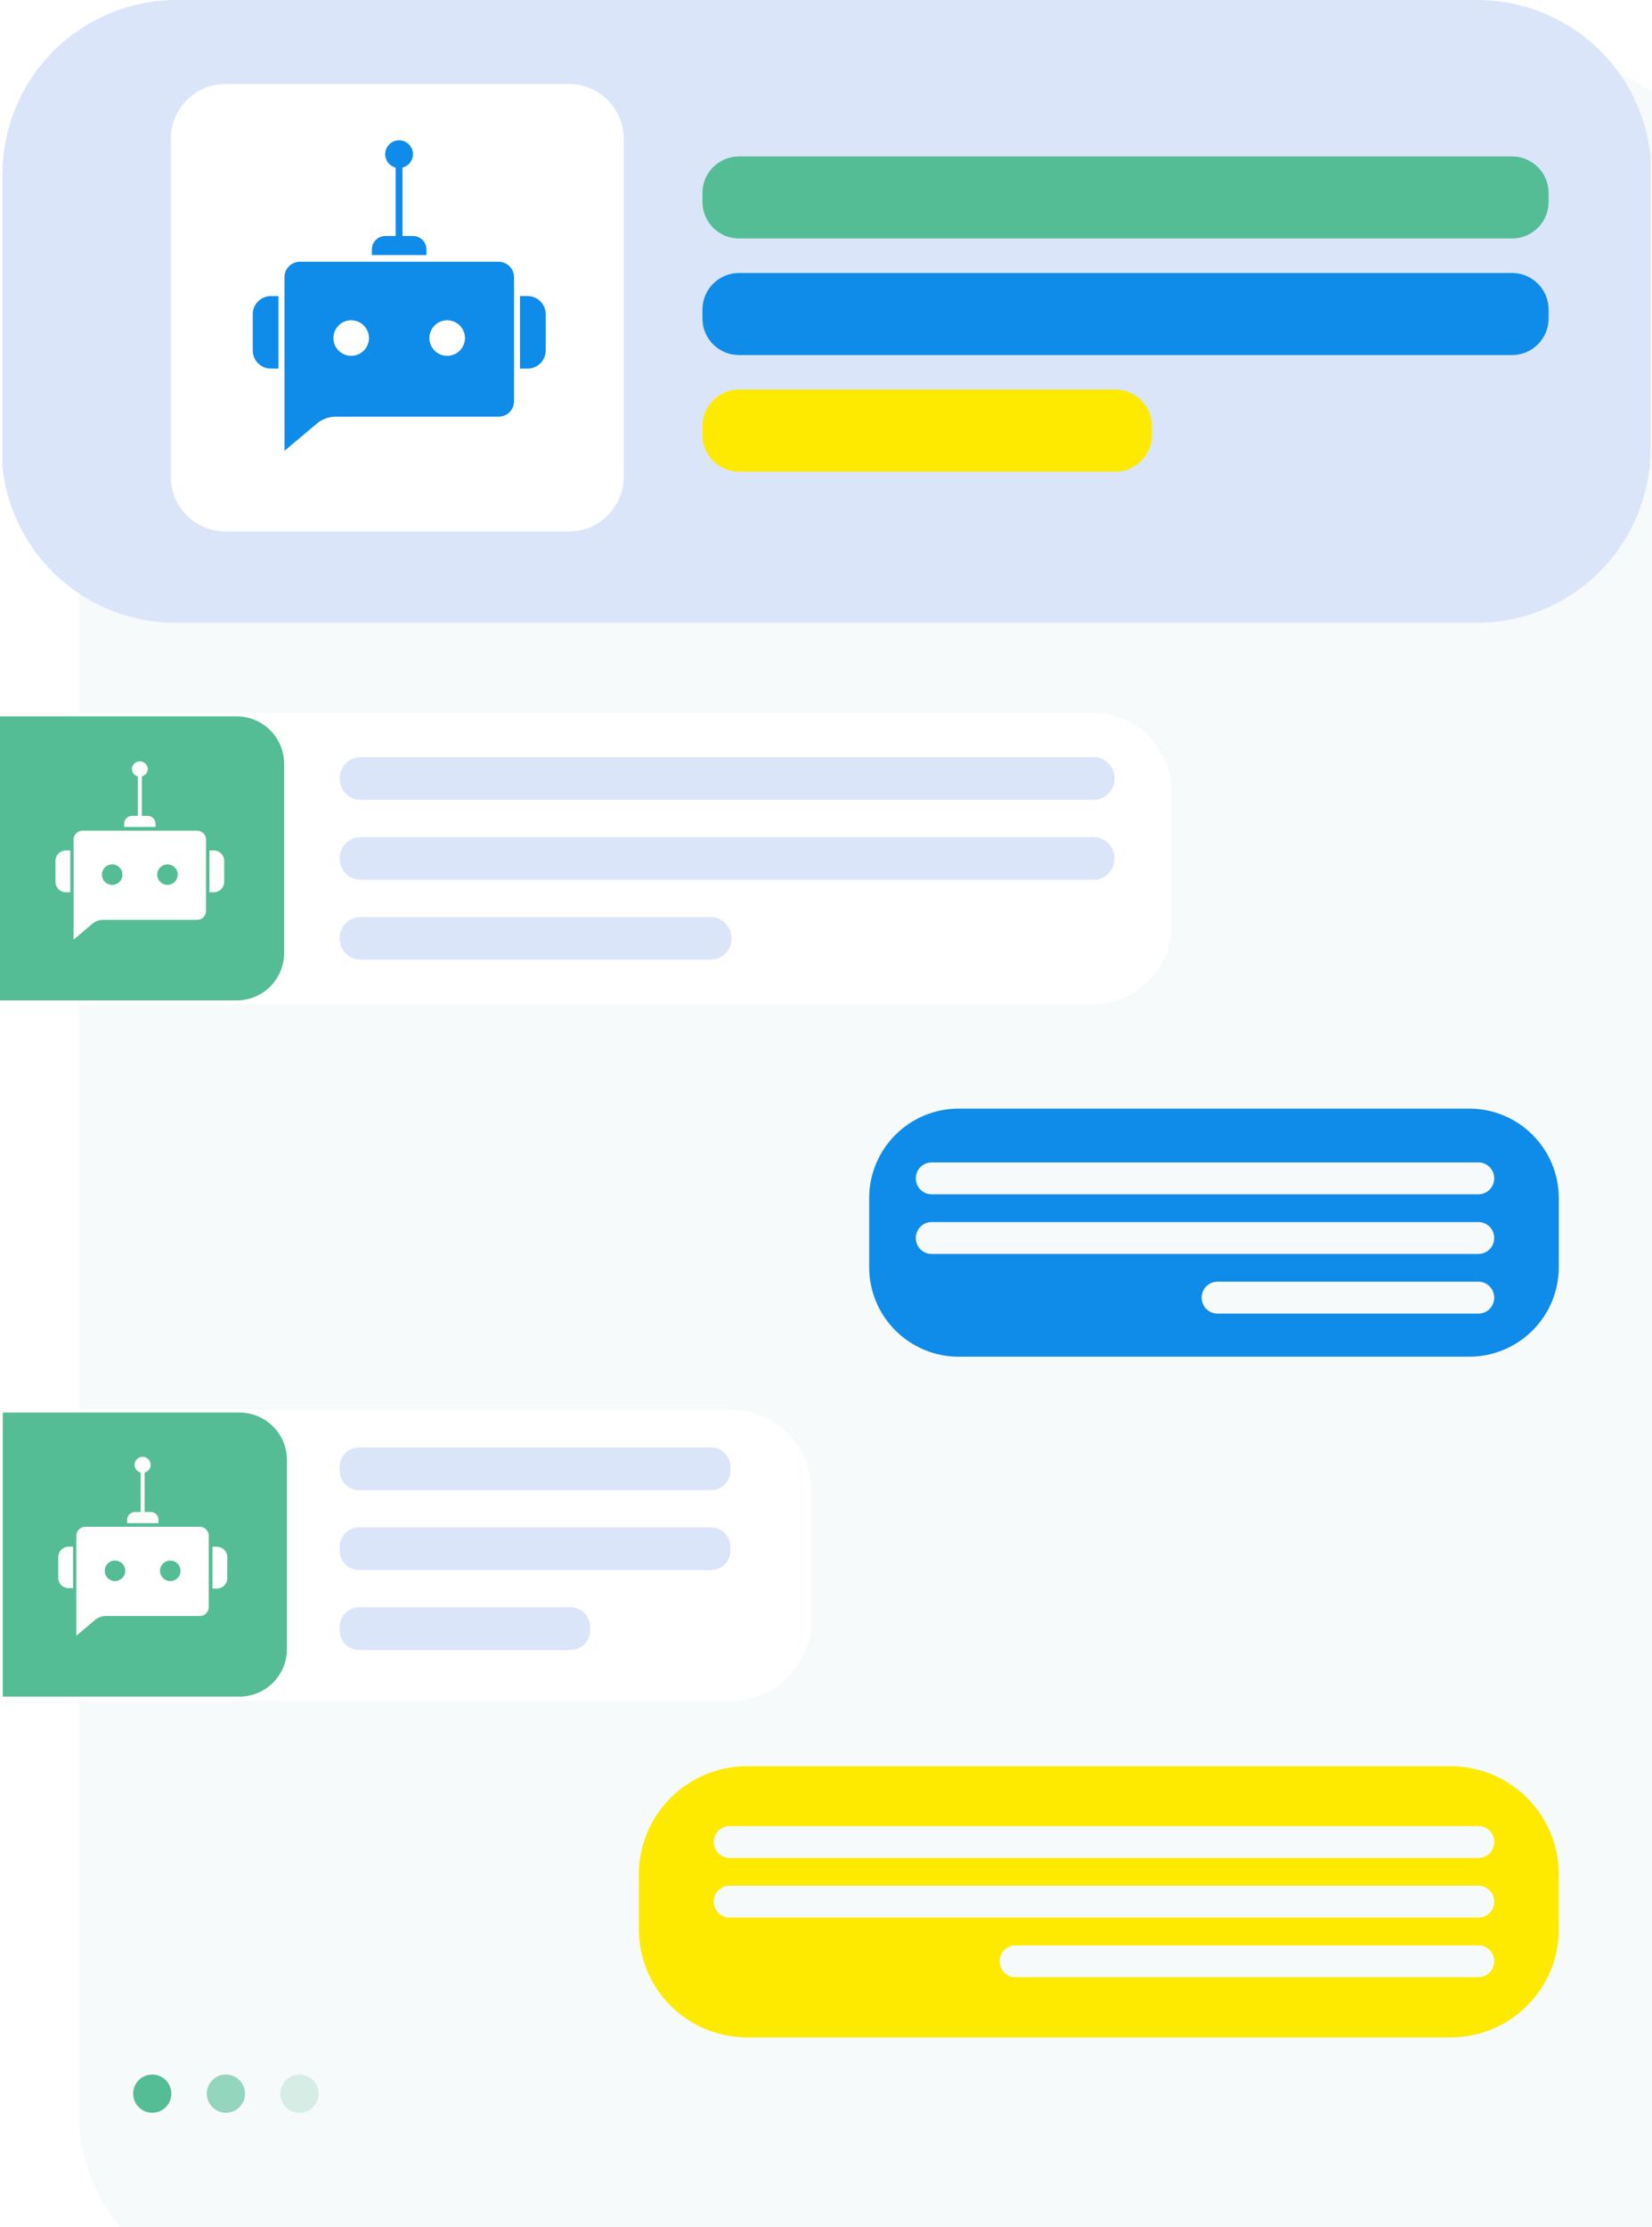 <svg width="216" height="291" viewBox="0 0 216 291" fill="none" xmlns="http://www.w3.org/2000/svg">
<g filter="url(#filter0_d_347_125)">
<path d="M193.161 0H23.098C10.519 0 0.321 10.188 0.321 22.756V268.244C0.321 280.812 10.519 291 23.098 291H193.161C205.741 291 215.939 280.812 215.939 268.244V22.756C215.939 10.188 205.741 0 193.161 0Z" fill="#F6FAFA"/>
</g>
<path d="M22.97 81.39H193.026C199.067 81.39 204.862 78.992 209.134 74.725C213.407 70.458 215.808 64.669 215.81 58.634V20.317C215.206 14.737 212.56 9.576 208.38 5.826C204.199 2.076 198.78 0.001 193.161 0H23.098C20.107 0 17.145 0.589 14.382 1.732C11.618 2.876 9.107 4.552 6.992 6.665C4.877 8.778 3.199 11.287 2.055 14.048C0.91 16.808 0.321 19.768 0.321 22.756V61.072C0.925 66.653 3.571 71.814 7.751 75.564C11.932 79.314 17.351 81.389 22.97 81.39Z" fill="#DBE5FA"/>
<path d="M192.098 144.858H125.358C118.889 144.858 113.645 150.098 113.645 156.561V165.575C113.645 172.038 118.889 177.277 125.358 177.277H192.098C198.568 177.277 203.812 172.038 203.812 165.575V156.561C203.812 150.098 198.568 144.858 192.098 144.858Z" fill="#0F8CE9"/>
<path d="M189.671 230.791H97.677C89.867 230.791 83.536 237.115 83.536 244.918V252.092C83.536 259.894 89.867 266.219 97.677 266.219H189.671C197.481 266.219 203.812 259.894 203.812 252.092V244.918C203.812 237.115 197.481 230.791 189.671 230.791Z" fill="#FEE900"/>
<path d="M0.321 93.12H142.753C145.526 93.12 148.186 94.221 150.147 96.18C152.108 98.139 153.21 100.797 153.21 103.567V120.74C153.214 122.114 152.946 123.476 152.422 124.746C151.898 126.017 151.129 127.172 150.157 128.145C149.186 129.119 148.032 129.891 146.761 130.418C145.491 130.944 144.128 131.216 142.753 131.216H0.321V93.12Z" fill="white"/>
<path d="M0.321 184.188H95.578C98.351 184.188 101.011 185.288 102.972 187.247C104.933 189.207 106.035 191.864 106.035 194.635V211.8C106.035 214.571 104.933 217.228 102.972 219.187C101.011 221.147 98.351 222.247 95.578 222.247H0.321V184.188Z" fill="white"/>
<path d="M74.385 10.976H29.494C25.54 10.976 22.335 14.178 22.335 18.128V62.292C22.335 66.243 25.54 69.445 29.494 69.445H74.385C78.339 69.445 81.545 66.243 81.545 62.292V18.128C81.545 14.178 78.339 10.976 74.385 10.976Z" fill="white"/>
<path d="M65.191 34.202H39.209C38.675 34.202 38.163 34.413 37.785 34.791C37.408 35.168 37.196 35.679 37.196 36.213V58.904L41.443 55.339C42.125 54.766 42.986 54.451 43.877 54.447H65.191C65.726 54.447 66.238 54.236 66.617 53.859C66.996 53.482 67.209 52.97 67.211 52.436V36.213C67.209 35.679 66.996 35.167 66.617 34.79C66.238 34.413 65.726 34.202 65.191 34.202ZM45.918 46.496C45.458 46.496 45.008 46.36 44.626 46.104C44.243 45.849 43.945 45.486 43.769 45.061C43.593 44.636 43.546 44.169 43.636 43.718C43.726 43.267 43.948 42.852 44.273 42.527C44.598 42.202 45.013 41.981 45.465 41.891C45.916 41.801 46.384 41.847 46.809 42.023C47.234 42.199 47.597 42.497 47.853 42.88C48.109 43.262 48.245 43.711 48.245 44.171C48.245 44.787 48.001 45.377 47.566 45.813C47.132 46.248 46.541 46.494 45.926 46.496H45.918ZM58.467 46.496C58.007 46.496 57.557 46.36 57.174 46.104C56.792 45.849 56.493 45.486 56.317 45.061C56.141 44.636 56.095 44.169 56.185 43.718C56.275 43.267 56.496 42.852 56.822 42.527C57.147 42.202 57.562 41.981 58.013 41.891C58.464 41.801 58.932 41.847 59.358 42.023C59.783 42.199 60.146 42.497 60.402 42.88C60.658 43.262 60.794 43.711 60.794 44.171C60.794 44.787 60.55 45.377 60.115 45.813C59.68 46.248 59.09 46.494 58.474 46.496H58.467Z" fill="#0F8CE9"/>
<path d="M35.419 38.688H36.411V48.165H35.419C34.79 48.165 34.187 47.916 33.743 47.471C33.298 47.028 33.049 46.425 33.049 45.797V41.055C33.049 40.427 33.298 39.825 33.743 39.381C34.187 38.937 34.79 38.688 35.419 38.688Z" fill="#0F8CE9"/>
<path d="M68.982 48.165H67.99V38.687H68.982C69.611 38.687 70.213 38.937 70.658 39.38C71.102 39.825 71.352 40.427 71.352 41.055V45.797C71.352 46.425 71.102 47.027 70.658 47.471C70.213 47.915 69.611 48.165 68.982 48.165Z" fill="#0F8CE9"/>
<path d="M53.985 30.836H52.629V21.901C53.056 21.791 53.429 21.529 53.678 21.165C53.926 20.8 54.033 20.357 53.978 19.919C53.922 19.482 53.709 19.079 53.378 18.787C53.047 18.495 52.62 18.334 52.179 18.334C51.737 18.334 51.311 18.495 50.98 18.787C50.648 19.079 50.435 19.482 50.38 19.919C50.325 20.357 50.431 20.8 50.68 21.165C50.928 21.529 51.301 21.791 51.729 21.901V30.836H50.401C50.168 30.835 49.936 30.88 49.72 30.969C49.504 31.058 49.308 31.189 49.142 31.354C48.977 31.519 48.846 31.715 48.757 31.931C48.669 32.147 48.623 32.378 48.624 32.612V33.325H55.762V32.612C55.763 32.378 55.718 32.147 55.629 31.931C55.54 31.715 55.409 31.519 55.244 31.354C55.078 31.189 54.882 31.058 54.666 30.969C54.45 30.88 54.218 30.835 53.985 30.836Z" fill="#0F8CE9"/>
<path d="M197.701 20.439H96.626C93.985 20.439 91.844 22.578 91.844 25.216V26.386C91.844 29.025 93.985 31.164 96.626 31.164H197.701C200.342 31.164 202.483 29.025 202.483 26.386V25.216C202.483 22.578 200.342 20.439 197.701 20.439Z" fill="#54BD95"/>
<path d="M197.701 35.671H96.626C93.985 35.671 91.844 37.81 91.844 40.449V41.618C91.844 44.257 93.985 46.396 96.626 46.396H197.701C200.342 46.396 202.483 44.257 202.483 41.618V40.449C202.483 37.81 200.342 35.671 197.701 35.671Z" fill="#0F8CE9"/>
<path d="M145.836 50.904H96.626C93.985 50.904 91.844 53.043 91.844 55.682V56.851C91.844 59.49 93.985 61.629 96.626 61.629H145.836C148.477 61.629 150.618 59.49 150.618 56.851V55.682C150.618 53.043 148.477 50.904 145.836 50.904Z" fill="#FEE900"/>
<path d="M142.967 98.932H47.175C45.649 98.932 44.413 100.168 44.413 101.692V101.756C44.413 103.28 45.649 104.516 47.175 104.516H142.967C144.493 104.516 145.73 103.28 145.73 101.756V101.692C145.73 100.168 144.493 98.932 142.967 98.932Z" fill="#DBE5FA"/>
<path d="M142.967 109.38H47.175C45.649 109.38 44.413 110.616 44.413 112.14V112.204C44.413 113.729 45.649 114.964 47.175 114.964H142.967C144.493 114.964 145.73 113.729 145.73 112.204V112.14C145.73 110.616 144.493 109.38 142.967 109.38Z" fill="#DBE5FA"/>
<path d="M92.887 119.821H47.175C45.649 119.821 44.413 121.056 44.413 122.581V122.645C44.413 124.169 45.649 125.405 47.175 125.405H92.887C94.412 125.405 95.649 124.169 95.649 122.645V122.581C95.649 121.056 94.412 119.821 92.887 119.821Z" fill="#DBE5FA"/>
<path d="M121.81 156.054H193.304C194.443 156.054 195.367 155.131 195.367 153.993V153.95C195.367 152.812 194.443 151.89 193.304 151.89H121.81C120.67 151.89 119.747 152.812 119.747 153.95V153.993C119.747 155.131 120.67 156.054 121.81 156.054Z" fill="#F6FAFA"/>
<path d="M121.81 163.849H193.304C194.443 163.849 195.367 162.926 195.367 161.788V161.745C195.367 160.607 194.443 159.684 193.304 159.684H121.81C120.67 159.684 119.747 160.607 119.747 161.745V161.788C119.747 162.926 120.67 163.849 121.81 163.849Z" fill="#F6FAFA"/>
<path d="M159.184 171.643H193.304C194.443 171.643 195.367 170.72 195.367 169.582V169.539C195.367 168.401 194.443 167.478 193.304 167.478H159.184C158.045 167.478 157.121 168.401 157.121 169.539V169.582C157.121 170.72 158.045 171.643 159.184 171.643Z" fill="#F6FAFA"/>
<path d="M95.392 242.771H193.304C194.443 242.771 195.367 241.848 195.367 240.71V240.667C195.367 239.529 194.443 238.606 193.304 238.606H95.392C94.252 238.606 93.329 239.529 93.329 240.667V240.71C93.329 241.848 94.252 242.771 95.392 242.771Z" fill="#F6FAFA"/>
<path d="M95.392 250.565H193.304C194.443 250.565 195.367 249.643 195.367 248.504V248.462C195.367 247.323 194.443 246.401 193.304 246.401H95.392C94.252 246.401 93.329 247.323 93.329 248.462V248.504C93.329 249.643 94.252 250.565 95.392 250.565Z" fill="#F6FAFA"/>
<path d="M132.774 258.359H193.304C194.443 258.359 195.367 257.437 195.367 256.298V256.256C195.367 255.117 194.443 254.195 193.304 254.195H132.774C131.634 254.195 130.711 255.117 130.711 256.256V256.298C130.711 257.437 131.634 258.359 132.774 258.359Z" fill="#F6FAFA"/>
<path d="M0 93.606H30.943C32.59 93.606 34.17 94.259 35.334 95.423C36.499 96.586 37.153 98.164 37.153 99.81V124.52C37.153 126.165 36.499 127.743 35.334 128.907C34.17 130.07 32.59 130.724 30.943 130.724H0V93.606Z" fill="#54BD95"/>
<path d="M25.775 108.545H10.786C10.633 108.544 10.482 108.574 10.341 108.631C10.2 108.689 10.071 108.774 9.963 108.881C9.855 108.989 9.769 109.116 9.711 109.257C9.652 109.398 9.622 109.548 9.622 109.701V122.78L12.07 120.711C12.468 120.372 12.975 120.189 13.498 120.198H25.782C26.09 120.196 26.384 120.073 26.601 119.855C26.817 119.637 26.939 119.343 26.939 119.036V109.701C26.939 109.548 26.909 109.398 26.85 109.257C26.792 109.116 26.706 108.989 26.598 108.881C26.489 108.774 26.361 108.689 26.22 108.631C26.079 108.574 25.928 108.544 25.775 108.545ZM14.669 115.627C14.403 115.627 14.144 115.548 13.923 115.401C13.702 115.254 13.53 115.044 13.429 114.799C13.327 114.554 13.301 114.285 13.352 114.025C13.404 113.765 13.532 113.526 13.72 113.338C13.907 113.151 14.146 113.023 14.407 112.971C14.667 112.919 14.937 112.946 15.182 113.048C15.427 113.149 15.637 113.321 15.784 113.541C15.932 113.762 16.011 114.021 16.011 114.286C16.011 114.642 15.869 114.983 15.618 115.234C15.366 115.486 15.024 115.627 14.669 115.627ZM21.899 115.627C21.634 115.627 21.375 115.548 21.154 115.401C20.933 115.254 20.761 115.044 20.66 114.799C20.558 114.554 20.532 114.285 20.583 114.025C20.635 113.765 20.763 113.526 20.951 113.338C21.138 113.151 21.377 113.023 21.638 112.971C21.898 112.919 22.168 112.946 22.413 113.048C22.658 113.149 22.868 113.321 23.015 113.541C23.163 113.762 23.241 114.021 23.241 114.286C23.241 114.636 23.105 114.971 22.861 115.222C22.617 115.472 22.285 115.618 21.935 115.627H21.899Z" fill="white"/>
<path d="M8.616 111.127H9.187V116.59H8.616C8.437 116.59 8.26 116.555 8.095 116.486C7.929 116.418 7.779 116.318 7.652 116.191C7.526 116.065 7.425 115.914 7.357 115.749C7.288 115.584 7.253 115.407 7.253 115.228V112.497C7.252 112.317 7.287 112.139 7.355 111.973C7.423 111.807 7.523 111.656 7.65 111.529C7.776 111.402 7.927 111.301 8.093 111.232C8.259 111.163 8.437 111.127 8.616 111.127Z" fill="white"/>
<path d="M27.952 116.589H27.381V111.127H27.952C28.314 111.127 28.66 111.27 28.916 111.526C29.172 111.781 29.315 112.128 29.315 112.489V115.22C29.316 115.4 29.282 115.578 29.214 115.744C29.146 115.91 29.045 116.061 28.919 116.188C28.792 116.315 28.641 116.416 28.475 116.485C28.31 116.554 28.132 116.589 27.952 116.589Z" fill="white"/>
<path d="M19.308 106.606H18.545V101.457C18.769 101.398 18.967 101.267 19.109 101.084C19.25 100.901 19.328 100.676 19.33 100.445C19.308 100.183 19.189 99.938 18.995 99.76C18.801 99.582 18.547 99.483 18.284 99.483C18.021 99.483 17.767 99.582 17.573 99.76C17.38 99.938 17.26 100.183 17.238 100.445C17.24 100.676 17.318 100.901 17.46 101.084C17.602 101.267 17.8 101.398 18.024 101.457V106.606H17.26C16.988 106.606 16.728 106.713 16.535 106.905C16.343 107.096 16.234 107.355 16.232 107.626V108.054H20.336V107.626C20.336 107.492 20.31 107.358 20.258 107.234C20.206 107.11 20.13 106.997 20.035 106.902C19.939 106.808 19.826 106.733 19.701 106.682C19.577 106.631 19.443 106.605 19.308 106.606Z" fill="white"/>
<path d="M92.965 189.136H46.954C45.55 189.136 44.413 190.272 44.413 191.674V192.181C44.413 193.583 45.55 194.72 46.954 194.72H92.965C94.369 194.72 95.506 193.583 95.506 192.181V191.674C95.506 190.272 94.369 189.136 92.965 189.136Z" fill="#DBE5FA"/>
<path d="M92.965 199.577H46.954C45.55 199.577 44.413 200.714 44.413 202.116V202.622C44.413 204.024 45.55 205.161 46.954 205.161H92.965C94.369 205.161 95.506 204.024 95.506 202.622V202.116C95.506 200.714 94.369 199.577 92.965 199.577Z" fill="#DBE5FA"/>
<path d="M74.614 210.018H46.954C45.55 210.018 44.413 211.154 44.413 212.556V213.063C44.413 214.465 45.55 215.601 46.954 215.601H74.614C76.017 215.601 77.155 214.465 77.155 213.063V212.556C77.155 211.154 76.017 210.018 74.614 210.018Z" fill="#DBE5FA"/>
<path d="M19.908 276.067C21.288 276.067 22.406 274.949 22.406 273.571C22.406 272.192 21.288 271.075 19.908 271.075C18.528 271.075 17.41 272.192 17.41 273.571C17.41 274.949 18.528 276.067 19.908 276.067Z" fill="#54BD95"/>
<path opacity="0.6" d="M29.537 276.067C30.917 276.067 32.035 274.949 32.035 273.571C32.035 272.192 30.917 271.075 29.537 271.075C28.157 271.075 27.039 272.192 27.039 273.571C27.039 274.949 28.157 276.067 29.537 276.067Z" fill="#54BD95"/>
<path opacity="0.2" d="M39.158 276.067C40.538 276.067 41.657 274.949 41.657 273.571C41.657 272.192 40.538 271.075 39.158 271.075C37.779 271.075 36.66 272.192 36.66 273.571C36.66 274.949 37.779 276.067 39.158 276.067Z" fill="#54BD95"/>
<path d="M0.364 184.573H31.308C32.955 184.573 34.534 185.226 35.699 186.39C36.863 187.553 37.518 189.132 37.518 190.777V215.487C37.518 217.132 36.863 218.71 35.699 219.874C34.534 221.038 32.955 221.691 31.308 221.691H0.364V184.573Z" fill="#54BD95"/>
<path d="M26.132 199.505H11.143C10.99 199.505 10.838 199.535 10.697 199.594C10.556 199.652 10.428 199.738 10.32 199.846C10.212 199.954 10.126 200.082 10.068 200.223C10.009 200.364 9.979 200.515 9.979 200.668V213.739L12.427 211.671C12.827 211.336 13.333 211.154 13.855 211.158H26.132C26.285 211.159 26.436 211.13 26.577 211.072C26.718 211.014 26.846 210.929 26.955 210.822C27.063 210.715 27.149 210.587 27.207 210.446C27.266 210.306 27.296 210.155 27.296 210.003V200.639C27.288 200.336 27.163 200.048 26.945 199.836C26.728 199.624 26.436 199.505 26.132 199.505ZM15.033 206.594C14.767 206.594 14.508 206.515 14.287 206.368C14.066 206.221 13.895 206.011 13.793 205.766C13.691 205.521 13.665 205.252 13.716 204.992C13.768 204.732 13.896 204.493 14.084 204.305C14.271 204.118 14.511 203.99 14.771 203.938C15.031 203.887 15.301 203.913 15.546 204.015C15.791 204.116 16.001 204.288 16.148 204.508C16.296 204.729 16.375 204.988 16.375 205.253C16.375 205.609 16.233 205.95 15.982 206.201C15.73 206.453 15.389 206.594 15.033 206.594ZM22.264 206.594C21.998 206.594 21.739 206.515 21.518 206.368C21.297 206.221 21.125 206.011 21.024 205.766C20.922 205.521 20.896 205.252 20.947 204.992C20.999 204.732 21.127 204.493 21.315 204.305C21.502 204.118 21.741 203.99 22.002 203.938C22.262 203.887 22.532 203.913 22.777 204.015C23.022 204.116 23.232 204.288 23.379 204.508C23.527 204.729 23.605 204.988 23.605 205.253C23.605 205.429 23.571 205.604 23.503 205.766C23.436 205.929 23.337 206.077 23.212 206.201C23.088 206.326 22.94 206.424 22.777 206.492C22.614 206.559 22.44 206.594 22.264 206.594Z" fill="white"/>
<path d="M8.98 202.094H9.551V207.521H8.98C8.618 207.521 8.272 207.378 8.016 207.122C7.76 206.867 7.617 206.52 7.617 206.159V203.456C7.617 203.095 7.76 202.749 8.016 202.493C8.272 202.238 8.618 202.094 8.98 202.094Z" fill="white"/>
<path d="M28.351 207.571H27.78V202.109H28.351C28.713 202.109 29.06 202.252 29.316 202.508C29.571 202.763 29.715 203.11 29.715 203.471V206.202C29.716 206.382 29.681 206.559 29.613 206.726C29.545 206.892 29.445 207.043 29.318 207.17C29.191 207.297 29.041 207.398 28.875 207.467C28.709 207.536 28.531 207.571 28.351 207.571Z" fill="white"/>
<path d="M19.672 197.566H18.908V192.417C19.156 192.353 19.372 192.202 19.515 191.991C19.659 191.78 19.721 191.523 19.689 191.27C19.657 191.017 19.533 190.784 19.342 190.615C19.15 190.446 18.903 190.353 18.648 190.353C18.392 190.353 18.145 190.446 17.954 190.615C17.762 190.784 17.639 191.017 17.607 191.27C17.575 191.523 17.636 191.78 17.78 191.991C17.924 192.202 18.14 192.353 18.387 192.417V197.566H17.652C17.381 197.566 17.12 197.673 16.927 197.864C16.735 198.055 16.626 198.314 16.624 198.585V199.02H20.728V198.585C20.729 198.448 20.701 198.313 20.647 198.187C20.594 198.061 20.515 197.947 20.417 197.851C20.318 197.756 20.201 197.682 20.073 197.633C19.945 197.584 19.809 197.561 19.672 197.566Z" fill="white"/>
<defs>
<filter id="filter0_d_347_125" x="-19.679" y="-22" width="275.618" height="351" filterUnits="userSpaceOnUse" color-interpolation-filters="sRGB">
<feFlood flood-opacity="0" result="BackgroundImageFix"/>
<feColorMatrix in="SourceAlpha" type="matrix" values="0 0 0 0 0 0 0 0 0 0 0 0 0 0 0 0 0 0 127 0" result="hardAlpha"/>
<feOffset dx="10" dy="8"/>
<feGaussianBlur stdDeviation="15"/>
<feComposite in2="hardAlpha" operator="out"/>
<feColorMatrix type="matrix" values="0 0 0 0 0 0 0 0 0 0 0 0 0 0 0 0 0 0 0.08 0"/>
<feBlend mode="normal" in2="BackgroundImageFix" result="effect1_dropShadow_347_125"/>
<feBlend mode="normal" in="SourceGraphic" in2="effect1_dropShadow_347_125" result="shape"/>
</filter>
</defs>
</svg>
